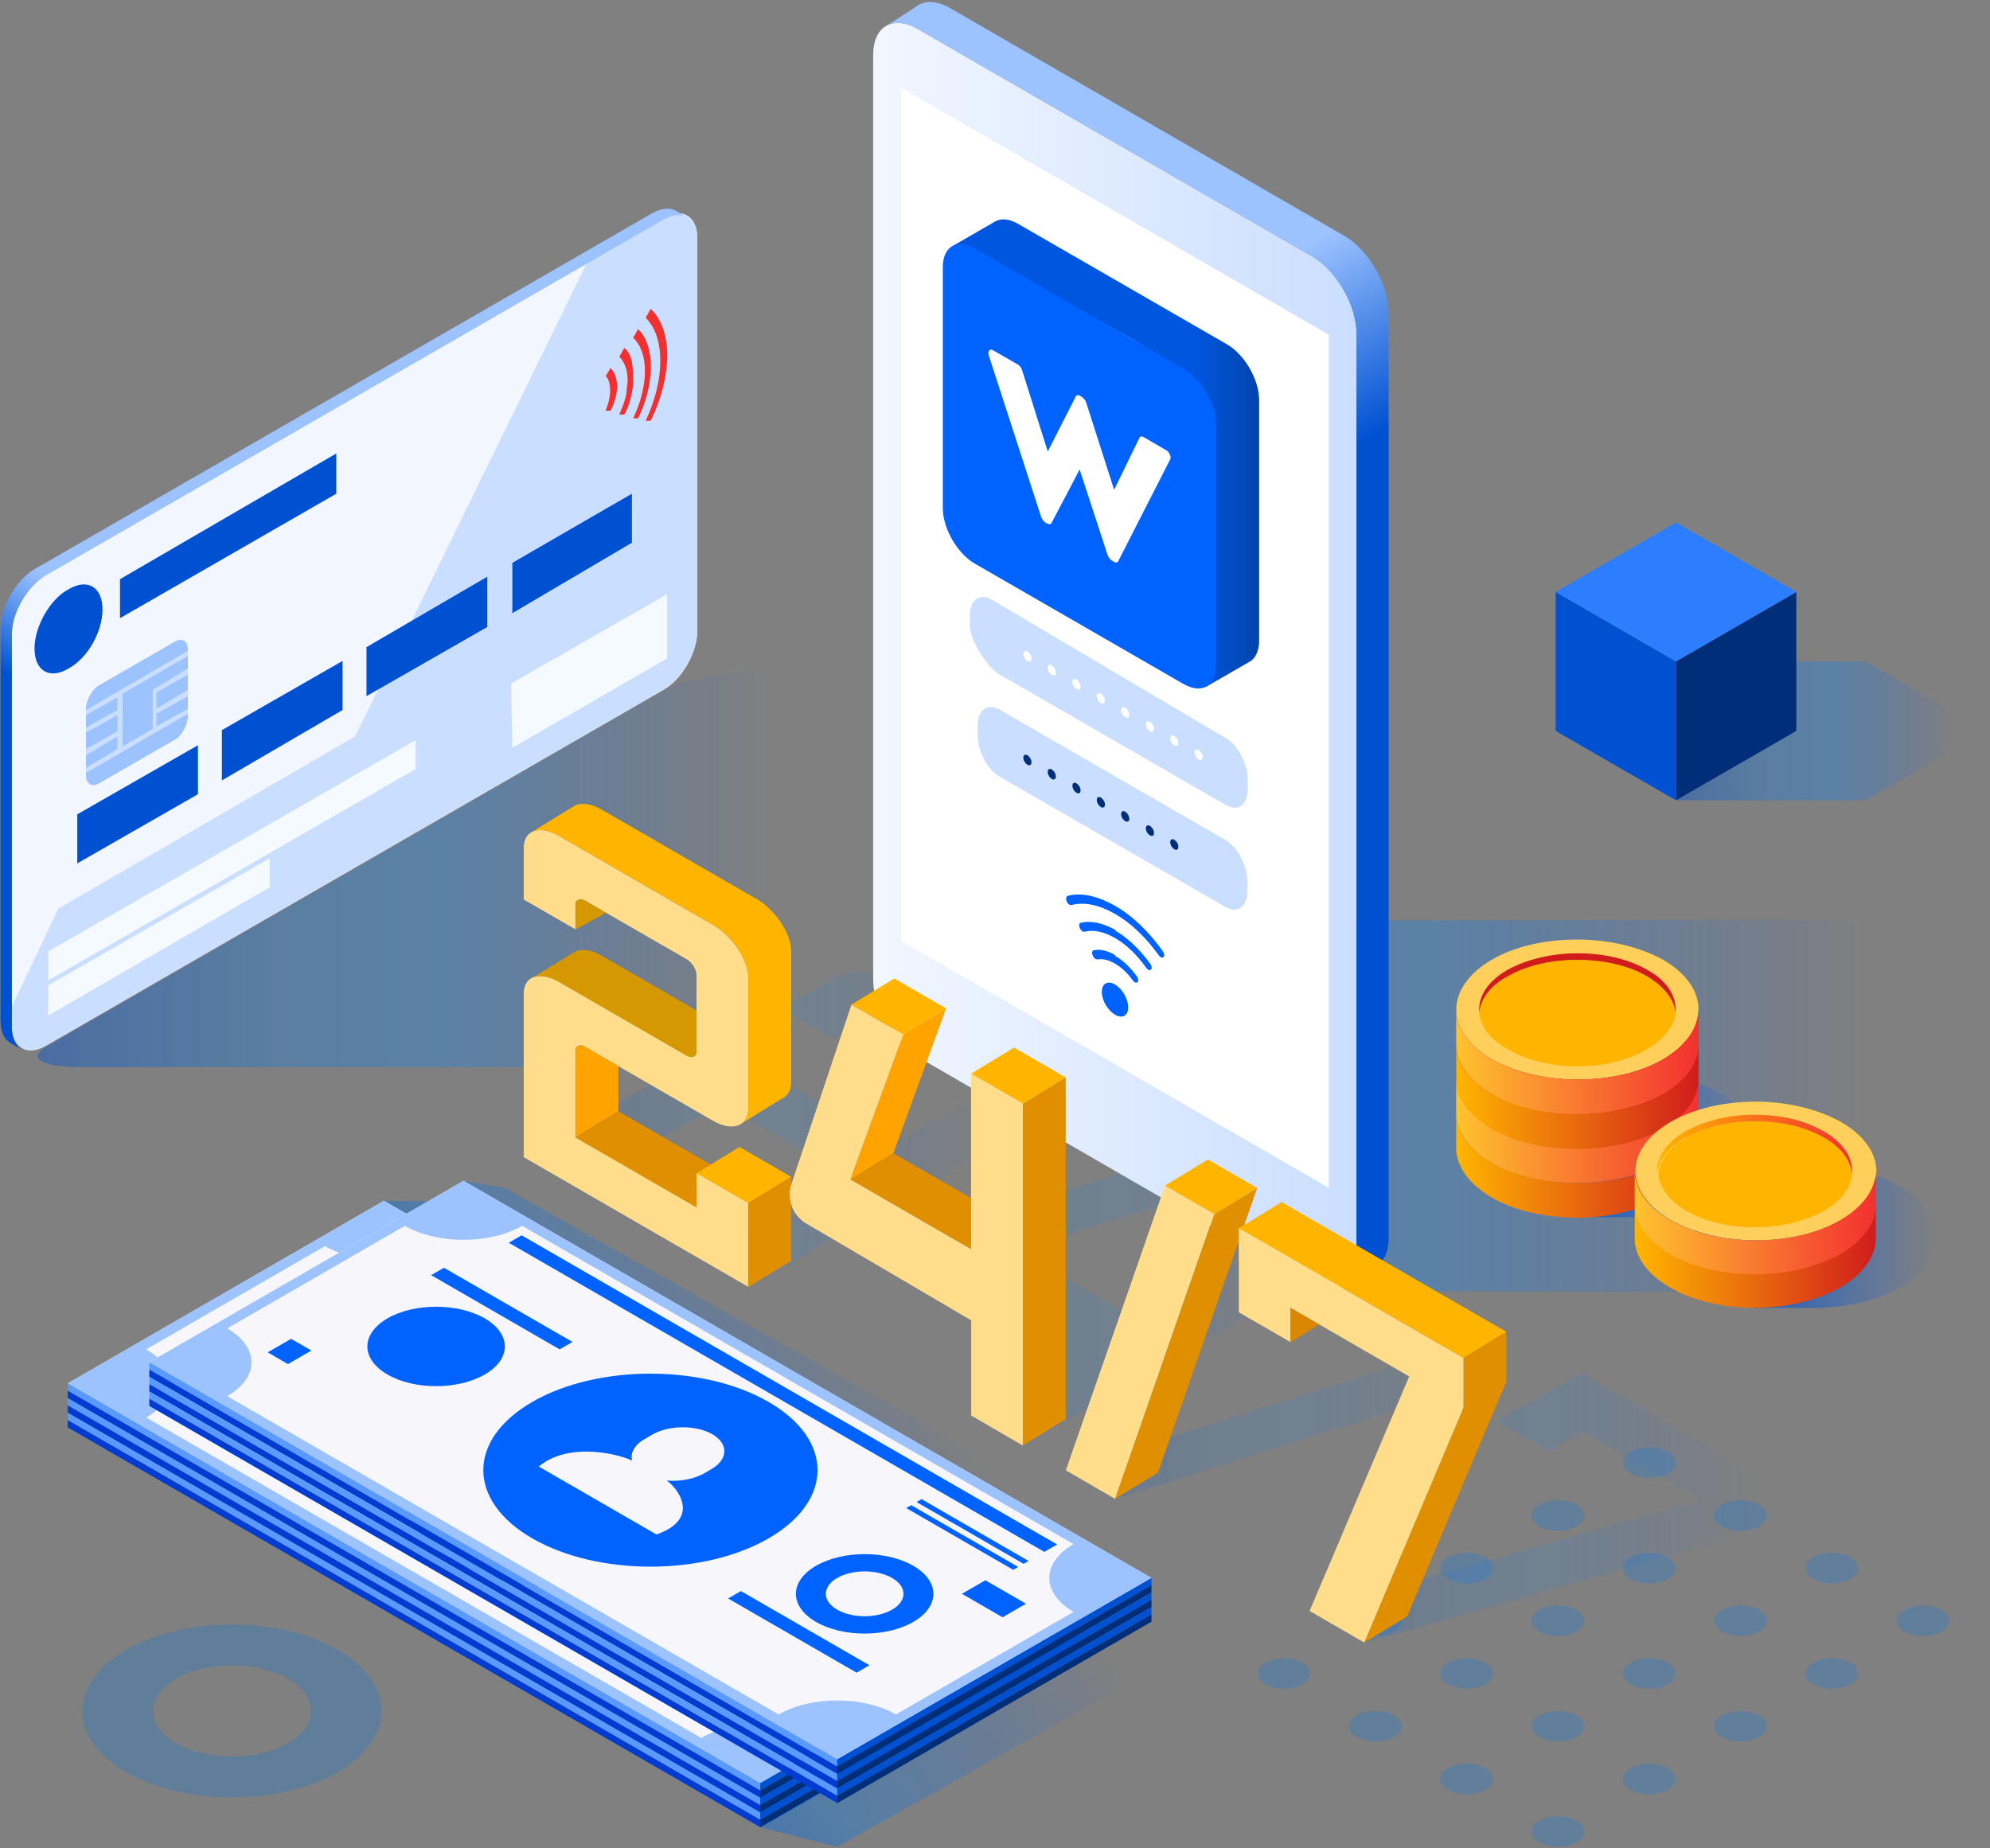 <svg width="436" height="405" viewBox="0 0 436 405" fill="none" xmlns="http://www.w3.org/2000/svg">
<rect x="0" y="0" width="436" height="405" fill="#808080" stroke="none"/>
<g clip-path="url(#clip0_392_510)">
<path style="mix-blend-mode:multiply" opacity="0.3" d="M74.004 361.538C61.205 354.14 40.432 354.14 27.633 361.538C14.833 368.936 14.833 380.921 27.633 388.319C40.432 395.717 61.205 395.717 74.004 388.319C86.803 380.921 86.803 368.936 74.004 361.538ZM38.578 382.007C31.819 378.108 31.819 371.781 38.578 367.866C45.338 363.967 56.299 363.967 63.074 367.866C69.834 371.765 69.834 378.092 63.074 382.007C56.315 385.906 45.353 385.906 38.578 382.007Z" fill="url(#paint0_linear_392_510)"/>
<g style="mix-blend-mode:multiply" opacity="0.3">
<path d="M357.249 322.9C359.502 324.21 363.162 324.21 365.431 322.9C367.684 321.59 367.684 319.481 365.431 318.186C363.178 316.876 359.518 316.876 357.249 318.186C354.996 319.497 354.996 321.606 357.249 322.9Z" fill="url(#paint1_linear_392_510)"/>
<path d="M377.239 334.454C379.492 335.764 383.151 335.764 385.404 334.454C387.658 333.144 387.658 331.034 385.404 329.74C383.151 328.43 379.492 328.43 377.239 329.74C374.986 331.05 374.986 333.16 377.239 334.454Z" fill="url(#paint2_linear_392_510)"/>
<path d="M397.244 345.991C399.497 347.302 403.156 347.302 405.409 345.991C407.662 344.681 407.662 342.572 405.409 341.278C403.156 339.967 399.497 339.967 397.244 341.278C394.991 342.588 394.991 344.697 397.244 345.991Z" fill="url(#paint3_linear_392_510)"/>
<path d="M425.416 352.813C423.163 351.503 419.504 351.503 417.235 352.813C414.982 354.124 414.982 356.233 417.235 357.527C419.488 358.837 423.147 358.837 425.416 357.527C427.669 356.217 427.669 354.108 425.416 352.813Z" fill="url(#paint4_linear_392_510)"/>
<path d="M337.243 334.454C339.496 335.764 343.155 335.764 345.408 334.454C347.661 333.144 347.661 331.034 345.408 329.74C343.155 328.43 339.496 328.43 337.243 329.74C334.99 331.05 334.99 333.16 337.243 334.454Z" fill="url(#paint5_linear_392_510)"/>
<path d="M357.249 345.991C359.502 347.302 363.162 347.302 365.431 345.991C367.684 344.681 367.684 342.572 365.431 341.278C363.178 339.967 359.518 339.967 357.249 341.278C354.996 342.588 354.996 344.697 357.249 345.991Z" fill="url(#paint6_linear_392_510)"/>
<path d="M377.238 357.544C379.491 358.854 383.151 358.854 385.42 357.544C387.673 356.233 387.673 354.124 385.42 352.83C383.167 351.52 379.507 351.52 377.254 352.83C375.001 354.14 375.001 356.249 377.254 357.544H377.238Z" fill="url(#paint7_linear_392_510)"/>
<path d="M405.409 364.366C403.156 363.055 399.497 363.055 397.244 364.366C394.991 365.676 394.991 367.785 397.244 369.079C399.497 370.39 403.156 370.39 405.409 369.079C407.662 367.769 407.662 365.66 405.409 364.366Z" fill="url(#paint8_linear_392_510)"/>
<path d="M317.252 345.991C319.505 347.302 323.165 347.302 325.434 345.991C327.703 344.681 327.687 342.572 325.434 341.278C323.181 339.967 319.521 339.967 317.252 341.278C314.999 342.588 314.999 344.697 317.252 345.991Z" fill="url(#paint9_linear_392_510)"/>
<path d="M337.243 357.544C339.496 358.854 343.155 358.854 345.408 357.544C347.661 356.233 347.661 354.124 345.408 352.83C343.155 351.52 339.496 351.52 337.243 352.83C334.99 354.14 334.99 356.249 337.243 357.544Z" fill="url(#paint10_linear_392_510)"/>
<path d="M357.249 369.079C359.502 370.39 363.162 370.39 365.415 369.079C367.668 367.769 367.668 365.66 365.415 364.366C363.162 363.055 359.502 363.055 357.249 364.366C354.996 365.676 354.996 367.785 357.249 369.079Z" fill="url(#paint11_linear_392_510)"/>
<path d="M385.42 375.904C383.167 374.594 379.508 374.594 377.239 375.904C374.986 377.214 374.986 379.324 377.239 380.618C379.492 381.928 383.151 381.928 385.42 380.618C387.674 379.308 387.674 377.198 385.42 375.904Z" fill="url(#paint12_linear_392_510)"/>
<path d="M297.246 357.544C299.499 358.854 303.158 358.854 305.411 357.544C307.664 356.233 307.664 354.124 305.411 352.83C303.158 351.52 299.499 351.52 297.246 352.83C294.993 354.14 294.993 356.249 297.246 357.544Z" fill="url(#paint13_linear_392_510)"/>
<path d="M317.252 369.079C319.505 370.39 323.165 370.39 325.418 369.079C327.671 367.769 327.671 365.66 325.418 364.366C323.165 363.055 319.505 363.055 317.252 364.366C314.999 365.676 314.999 367.785 317.252 369.079Z" fill="url(#paint14_linear_392_510)"/>
<path d="M337.243 380.633C339.496 381.943 343.155 381.943 345.408 380.633C347.661 379.323 347.661 377.214 345.408 375.919C343.155 374.609 339.496 374.609 337.243 375.919C334.99 377.23 334.99 379.339 337.243 380.633Z" fill="url(#paint15_linear_392_510)"/>
<path d="M365.415 387.456C363.162 386.146 359.502 386.146 357.249 387.456C354.996 388.767 354.996 390.876 357.249 392.17C359.502 393.464 363.162 393.48 365.415 392.17C367.668 390.86 367.668 388.751 365.415 387.456Z" fill="url(#paint16_linear_392_510)"/>
<path d="M285.422 364.366C283.169 363.055 279.51 363.055 277.241 364.366C274.988 365.676 274.988 367.785 277.241 369.079C279.494 370.39 283.153 370.39 285.422 369.079C287.675 367.769 287.675 365.66 285.422 364.366Z" fill="url(#paint17_linear_392_510)"/>
<path d="M305.428 375.904C303.175 374.594 299.516 374.594 297.263 375.904C295.01 377.214 295.01 379.324 297.263 380.618C299.516 381.928 303.175 381.928 305.428 380.618C307.681 379.308 307.681 377.198 305.428 375.904Z" fill="url(#paint18_linear_392_510)"/>
<path d="M325.418 387.456C323.165 386.146 319.505 386.146 317.252 387.456C314.999 388.767 314.999 390.876 317.252 392.17C319.505 393.48 323.165 393.48 325.418 392.17C327.671 390.86 327.671 388.751 325.418 387.456Z" fill="url(#paint19_linear_392_510)"/>
<path d="M345.423 399.009C343.17 397.699 339.511 397.699 337.258 399.009C335.005 400.319 335.005 402.429 337.258 403.723C339.511 405.033 343.17 405.033 345.439 403.723C347.692 402.413 347.692 400.303 345.439 399.009H345.423Z" fill="url(#paint20_linear_392_510)"/>
</g>
<path style="mix-blend-mode:multiply" opacity="0.6" d="M433.167 201.379L193.256 202.035L290.808 282.825L433.071 283.352L433.167 201.379Z" fill="url(#paint21_linear_392_510)"/>
<g style="mix-blend-mode:multiply" opacity="0.6">
<g style="mix-blend-mode:multiply">
<path opacity="0.42" d="M234.513 239.058C234.561 237.381 233.427 235.639 231.174 234.344L211.583 223.031L199.072 215.809L197.362 214.834C195.045 213.492 191.961 212.853 189.005 212.916H188.557C186.352 213.028 184.227 213.54 182.629 214.466L171.284 221.018L182.613 227.569L187.982 224.469C189.149 223.798 191.21 223.862 192.281 224.469L196.435 226.882L214.539 237.333C215.594 237.956 215.69 239.122 214.539 239.809L197.729 249.509C196.914 249.972 195.684 250.1 194.645 249.908C194.214 249.828 193.799 249.684 193.447 249.509L179.609 241.535L167.097 234.313L165.388 233.338C163.071 231.996 159.987 231.356 157.015 231.42H156.567C154.362 231.532 152.237 232.043 150.639 232.97L114.782 253.679L163.997 282.106L182.405 271.48L171.06 264.929L163.566 269.259L137.025 253.935L155.96 243.005C157.142 242.318 159.204 242.382 160.274 243.005L167.513 247.192L188.286 259.192C190.619 260.518 193.687 261.173 196.659 261.11L197.618 261.062C199.663 260.934 201.58 260.422 203.066 259.56L231.861 242.941C233.619 241.935 234.497 240.56 234.545 239.138L234.513 239.058Z" fill="url(#paint22_linear_392_510)"/>
<path opacity="0.42" d="M336.301 295.049L330.165 291.486L233.539 322.198L244.325 328.446L258.754 323.86L340.967 297.734L336.301 295.049Z" fill="url(#paint23_linear_392_510)"/>
<path opacity="0.42" d="M392.979 327.758L367.061 312.802L355.715 306.25L346.32 300.833L327.912 311.46L339.257 318.011L346.751 313.681L353.047 317.324L372.749 328.701L286.925 353.053L298.91 359.972L313.866 355.706L384.654 335.556L395.567 329.26L392.979 327.774V327.758Z" fill="url(#paint24_linear_392_510)"/>
</g>
<path opacity="0.42" d="M297.088 272.391L287.692 266.974L249.263 289.169L222.833 273.909L224.99 273.238L272.8 258.409L267.447 255.325L261.455 251.858L201.453 271.32C196.404 272.966 194.918 275.395 197.89 277.137L233.635 298.197L212.766 310.246L224.095 316.797L299.022 273.542L297.088 272.423V272.391Z" fill="url(#paint25_linear_392_510)"/>
</g>
<path d="M191.307 214.642C191.307 220.874 195.685 228.496 201.086 231.612L287.437 281.499C292.854 284.615 297.216 282.09 297.216 275.859V73.131C297.216 66.899 292.838 59.277 287.437 56.161L201.086 6.354C195.669 3.238 191.307 5.763 191.307 11.995V214.658V214.642Z" fill="url(#paint26_linear_392_510)"/>
<path d="M201.006 1.241C202.78 0.059 205.304 0.123 208.117 1.753L294.468 51.639C299.885 54.755 304.247 62.393 304.247 68.609V271.273C304.247 274.389 303.129 276.61 301.355 277.568L294.388 282.09C296.098 281.052 297.2 278.911 297.2 275.795V73.131C297.2 66.9 292.822 59.277 287.421 56.161L201.086 6.355C198.273 4.725 195.749 4.645 193.975 5.843L201.022 1.241H201.006Z" fill="url(#paint27_linear_392_510)"/>
<path d="M197.457 19.248V206.188L291.143 260.294V73.354L197.457 19.248Z" fill="white"/>
<path d="M244.293 215.744C245.843 216.639 247.186 218.86 247.186 220.714C247.186 222.568 245.923 223.303 244.293 222.344C242.743 221.449 241.401 219.228 241.401 217.374C241.401 215.521 242.664 214.786 244.293 215.744ZM244.293 209.449C246.003 210.407 247.633 211.973 249.039 213.891C249.407 214.338 249.487 215.009 249.263 215.217C249.119 215.361 248.895 215.361 248.592 215.217C248.448 215.137 248.288 214.993 248.144 214.77C245.923 211.654 242.727 209.8 240.442 210.248C240.075 210.248 239.627 209.944 239.404 209.353C239.18 208.841 239.26 208.314 239.627 208.234C241.034 207.931 242.6 208.314 244.293 209.273V209.417V209.449ZM244.293 203.888C247.106 205.518 249.71 208.042 251.995 211.158C252.363 211.67 252.443 212.277 252.139 212.485C251.995 212.629 251.772 212.629 251.548 212.485C251.404 212.405 251.244 212.261 251.101 212.037C249.103 209.225 246.802 207.004 244.357 205.582C241.913 204.176 239.532 203.648 237.614 204.176C237.247 204.255 236.799 203.872 236.575 203.361C236.352 202.849 236.432 202.322 236.719 202.242C238.94 201.651 241.609 202.242 244.421 203.792L244.277 203.872L244.293 203.888ZM233.843 196.33C236.879 195.515 240.506 196.33 244.293 198.487C248.08 200.644 251.708 204.128 254.744 208.426C255.111 208.937 255.191 209.545 254.888 209.752C254.664 209.976 254.152 209.752 253.849 209.305C251.037 205.374 247.777 202.258 244.293 200.261C240.81 198.263 237.55 197.592 234.738 198.327C234.594 198.327 234.434 198.327 234.29 198.247C234.067 198.103 233.843 197.88 233.699 197.512C233.475 197.001 233.555 196.474 233.843 196.394V196.314V196.33Z" fill="#0062FF"/>
<path d="M268.533 176.389L218.95 147.77C216.362 146.284 212.495 140.435 212.495 137.016V134.939C212.495 131.455 214.572 129.905 217.24 131.375L268.613 161.768C271.202 163.254 273.359 167.328 273.359 170.812V172.889C273.359 176.373 271.282 177.923 268.613 176.452L268.533 176.373V176.389Z" fill="#CADEFF"/>
<path d="M224.208 143.263C224.208 142.672 224.655 142.448 225.102 142.752C225.614 143.055 225.997 143.711 225.997 144.302C225.997 144.893 225.55 145.117 225.102 144.813C224.591 144.51 224.208 143.854 224.208 143.263Z" fill="white"/>
<path d="M229.544 146.299C229.544 145.708 229.992 145.484 230.439 145.788C230.951 146.091 231.334 146.746 231.334 147.338C231.334 147.929 230.887 148.152 230.439 147.849C229.928 147.545 229.544 146.89 229.544 146.299Z" fill="white"/>
<path d="M234.962 149.416C234.962 148.825 235.409 148.601 235.857 148.905C236.368 149.208 236.752 149.863 236.752 150.455C236.752 151.046 236.304 151.27 235.857 150.966C235.345 150.662 234.962 150.007 234.962 149.416Z" fill="white"/>
<path d="M240.299 152.515C240.299 151.924 240.746 151.7 241.194 152.004C241.705 152.307 242.088 152.963 242.088 153.554C242.088 154.145 241.641 154.369 241.194 154.065C240.682 153.762 240.299 153.106 240.299 152.515Z" fill="white"/>
<path d="M245.636 155.631C245.636 155.04 246.083 154.816 246.531 155.12C247.042 155.423 247.425 156.078 247.425 156.67C247.425 157.261 246.978 157.484 246.531 157.181C246.019 156.877 245.636 156.222 245.636 155.631Z" fill="white"/>
<path d="M251.052 158.668C251.052 158.076 251.499 157.853 251.947 158.156C252.458 158.46 252.841 159.115 252.841 159.706C252.841 160.297 252.474 160.521 251.947 160.217C251.435 159.914 251.052 159.259 251.052 158.668Z" fill="white"/>
<path d="M256.391 161.783C256.391 161.192 256.839 160.968 257.286 161.272C257.797 161.576 258.181 162.231 258.181 162.822C258.181 163.413 257.733 163.637 257.286 163.333C256.775 163.03 256.391 162.374 256.391 161.783Z" fill="white"/>
<path d="M261.727 164.899C261.727 164.308 262.174 164.085 262.621 164.388C263.133 164.692 263.516 165.347 263.516 165.938C263.516 166.529 263.069 166.753 262.621 166.449C262.11 166.146 261.727 165.491 261.727 164.899Z" fill="white"/>
<path d="M268.535 198.775L218.951 170.156C216.363 168.67 214.206 164.596 214.206 161.112V159.035C214.206 155.551 216.363 154.001 218.951 155.471L268.535 184.09C271.123 185.576 273.28 189.651 273.28 193.134V195.212C273.28 198.695 271.203 200.245 268.535 198.775Z" fill="#CADEFF"/>
<path d="M224.208 166.018C224.208 165.426 224.655 165.203 225.102 165.506C225.614 165.81 225.997 166.465 225.997 167.056C225.997 167.647 225.55 167.871 225.102 167.568C224.591 167.264 224.208 166.609 224.208 166.018Z" fill="#002E79"/>
<path d="M229.544 169.133C229.544 168.542 229.992 168.318 230.439 168.622C230.951 168.926 231.334 169.581 231.334 170.172C231.334 170.763 230.887 170.987 230.439 170.683C229.928 170.38 229.544 169.725 229.544 169.133Z" fill="#002E79"/>
<path d="M234.962 172.169C234.962 171.578 235.409 171.355 235.857 171.658C236.368 171.962 236.752 172.617 236.752 173.208C236.752 173.799 236.304 174.023 235.857 173.719C235.345 173.416 234.962 172.761 234.962 172.169Z" fill="#002E79"/>
<path d="M240.299 175.286C240.299 174.695 240.746 174.471 241.194 174.775C241.705 175.078 242.088 175.734 242.088 176.325C242.088 176.916 241.641 177.14 241.194 176.836C240.682 176.533 240.299 175.877 240.299 175.286Z" fill="#002E79"/>
<path d="M245.636 178.385C245.636 177.794 246.083 177.57 246.531 177.874C247.042 178.178 247.425 178.833 247.425 179.424C247.425 180.015 246.978 180.239 246.531 179.935C246.019 179.632 245.636 178.977 245.636 178.385Z" fill="#002E79"/>
<path d="M251.052 181.501C251.052 180.91 251.499 180.686 251.947 180.99C252.458 181.293 252.841 181.948 252.841 182.54C252.841 183.131 252.474 183.355 251.947 183.051C251.435 182.747 251.052 182.092 251.052 181.501Z" fill="#002E79"/>
<path d="M256.391 184.538C256.391 183.946 256.839 183.723 257.286 184.026C257.797 184.33 258.181 184.985 258.181 185.576C258.181 186.168 257.733 186.391 257.286 186.088C256.775 185.784 256.391 185.129 256.391 184.538Z" fill="#002E79"/>
<path d="M208.419 54.084L218.055 48.523C219.317 47.788 221.091 47.932 223.024 49.035L268.757 75.416C272.688 77.637 275.867 83.198 275.867 87.64V140.419C275.867 142.784 274.973 144.414 273.646 145.085L264.235 150.502L263.5 148.872L266.024 142.864V94.975C264.394 83.629 251.052 76.151 247.488 73.994L215.994 56.577L208.435 54.052L208.419 54.084Z" fill="url(#paint28_linear_392_510)"/>
<path d="M206.566 111.305C206.566 115.827 209.746 121.308 213.613 123.529L259.345 149.91C263.276 152.131 266.456 150.358 266.456 145.836V93.057C266.456 88.534 263.276 83.054 259.345 80.832L213.613 54.451C209.682 52.23 206.566 54.004 206.566 58.526V111.305Z" fill="#0062FF"/>
<path d="M216.793 76.774C216.937 76.55 217.241 76.55 217.608 76.774L223.025 79.89C223.393 80.114 223.76 80.561 223.92 81.073L229.561 98.937L235.713 86.857C235.856 86.553 236.224 86.49 236.607 86.713L237.055 87.017C237.422 87.241 237.79 87.688 237.95 88.135L244.102 107.326L249.662 95.917C249.806 95.614 250.174 95.55 250.557 95.773L255.527 98.666C255.83 98.809 256.118 99.177 256.342 99.624C256.485 100.072 256.565 100.439 256.342 100.743L244.996 122.986C244.853 123.289 244.485 123.353 244.102 123.13L243.59 122.826C243.223 122.602 242.919 122.155 242.695 121.708L236.544 102.884L230.392 114.597C230.248 114.9 229.88 114.964 229.497 114.741L229.049 114.517C228.682 114.293 228.378 113.846 228.154 113.398L216.665 77.973C216.522 77.525 216.522 77.158 216.665 76.934L216.809 76.79L216.793 76.774Z" fill="white"/>
<path style="mix-blend-mode:multiply" opacity="0.6" d="M185.011 147.034H167.929C159.668 147.034 149.473 148.967 145.335 151.444L10.039 229.422C5.901 231.899 9.208 233.832 17.485 233.832H166.283C172.627 233.832 179.786 232.73 185.027 231.084V147.05L185.011 147.034Z" fill="url(#paint29_linear_392_510)"/>
<path d="M152.763 138.23C152.763 142.912 149.456 148.984 145.317 151.173L10.038 229.151C5.899 231.628 2.591 229.423 2.591 224.741V138.773C2.591 134.091 5.899 128.307 10.038 125.83L145.333 47.836C149.472 45.359 152.779 47.293 152.779 52.246V138.214L152.763 138.23Z" fill="#F2F7FF"/>
<path d="M152.763 138.229V52.262C152.763 47.58 149.456 45.646 145.317 47.851L128.779 57.215L77.805 161.367L12.786 199.11L2.591 220.602V224.74C2.591 229.422 5.899 231.356 10.038 229.151L145.333 151.172C149.472 148.696 152.779 142.911 152.779 138.229H152.763Z" fill="#CADEFF"/>
<path d="M2.592 225.013V139.045C2.592 134.363 5.9 128.579 10.039 126.102L145.334 48.124C147.539 47.021 149.185 46.75 150.575 47.581L148.099 46.206C146.724 45.375 144.791 45.663 142.857 46.75L7.562 124.728C3.423 127.205 0.116 132.989 0.116 137.671V223.639C0.116 226.115 0.947 227.777 2.321 228.592L4.798 229.966C3.423 229.136 2.592 227.49 2.592 225.013Z" fill="url(#paint30_linear_392_510)"/>
<path d="M7.562 142.081C7.562 137.399 10.87 131.327 15.008 129.138C19.147 126.661 22.455 128.594 22.455 133.548C22.455 138.502 19.147 144.302 15.008 146.491C10.87 148.968 7.562 147.034 7.562 142.081Z" fill="#0051D2"/>
<path d="M26.289 126.916L73.683 99.368V108.189L26.289 135.465V126.916Z" fill="#0051D2"/>
<path d="M16.925 178.449L43.371 163.301V174.039L16.925 189.203V178.449Z" fill="#0051D2"/>
<path d="M48.613 159.993L75.058 144.829V155.583L48.613 171.018V159.993Z" fill="#0051D2"/>
<path d="M80.298 141.809L106.76 126.374V137.399L80.298 152.547V141.809Z" fill="#0051D2"/>
<path d="M112.256 123.337L138.446 108.189V118.927L112.256 134.363V123.337Z" fill="#0051D2"/>
<path d="M10.582 222.536L59.078 194.428V188.101L10.582 215.92V222.536Z" fill="#F5FAFF"/>
<path d="M10.582 208.49L91.052 162.199V168.526L10.582 214.818V208.49Z" fill="#F5FAFF"/>
<path d="M111.985 149.799L146.149 130.224V144.286L112.257 163.844L111.985 149.799Z" fill="#F5FAFF"/>
<path d="M41.165 142.352C41.165 140.419 39.791 139.604 38.129 140.706L21.878 150.07C20.233 150.901 18.842 153.378 18.842 155.311V169.916C18.842 171.85 20.216 172.665 21.878 171.562L38.129 162.198C39.775 161.367 41.165 158.891 41.165 156.957V142.352Z" fill="#9DC3FF"/>
<path d="M41.166 143.726V142.624L18.859 155.583V156.685L25.746 152.818V155.583L18.859 159.434V160.536L25.746 156.685V160.265L18.859 164.115V165.506L25.746 161.367V164.115L18.859 168.254V169.357L41.166 156.414V155.311L34.279 159.162V156.414L41.166 152.547V151.172L34.279 155.311V151.716L41.166 147.865V146.49L33.464 151.172V159.721L26.849 163.572V152.003L41.166 143.726Z" fill="#CADEFF"/>
<path d="M142.57 67.681L141.467 69.615C145.878 74.025 145.606 83.389 141.467 92.209H142.57C147.252 82.558 147.524 72.363 142.57 67.681ZM132.647 82.286C134.021 83.66 134.021 86.968 132.647 90.004H133.75C135.683 86.425 135.683 82.558 133.75 80.64L132.647 82.574V82.302V82.286ZM136.786 76.23L135.683 78.163C137.057 79.538 137.888 82.014 137.329 85.05C137.329 86.984 136.498 88.901 135.683 90.835H136.786C137.888 88.901 138.431 86.696 138.719 84.22C138.719 80.64 138.719 77.876 136.786 76.23ZM139.822 72.091L138.719 74.025C142.298 77.333 142.027 84.779 138.719 91.666H139.822C143.401 84.22 143.673 75.958 139.822 72.107V72.091Z" fill="#F33030"/>
<path style="mix-blend-mode:multiply" opacity="0.6" d="M377.718 240.018C371.982 236.726 364.519 235.288 357.057 235.432H345.44V237.301C343.139 238.02 341.142 238.883 339.272 239.89C328.662 246.058 328.806 255.949 339.416 262.117C341.286 263.123 343.283 264.13 345.44 264.705V266.719H359.358C365.957 266.575 372.701 265.137 377.718 262.133C388.328 255.965 388.184 246.074 377.574 239.906L377.718 240.05V240.018Z" fill="url(#paint31_linear_392_510)"/>
<path d="M364.376 254.782C359.215 257.802 352.471 259.224 345.584 259.224C338.697 259.224 331.954 257.642 326.793 254.782C321.632 251.761 319.043 247.895 319.043 243.884V251.49C319.043 255.357 321.632 259.384 326.793 262.388C331.954 265.408 338.697 266.83 345.584 266.83C352.471 266.83 359.215 265.248 364.376 262.388C369.537 259.368 372.126 255.501 372.126 251.49V243.884C372.126 247.751 369.537 251.777 364.376 254.782Z" fill="url(#paint32_linear_392_510)"/>
<path d="M364.376 247.176C359.215 250.196 352.471 251.618 345.584 251.618C338.697 251.618 331.954 250.036 326.793 247.176C321.632 244.156 319.043 240.289 319.043 236.278V243.884C319.043 247.751 321.632 251.778 326.793 254.782C331.954 257.802 338.697 259.224 345.584 259.224C352.471 259.224 359.215 257.642 364.376 254.782C369.537 251.762 372.126 247.895 372.126 243.884V236.278C372.126 240.145 369.537 244.172 364.376 247.176Z" fill="url(#paint33_linear_392_510)"/>
<path d="M364.376 239.586C359.215 242.606 352.471 244.028 345.584 244.028C338.697 244.028 331.954 242.447 326.793 239.586C321.632 236.566 319.043 232.699 319.043 228.688V236.295C319.043 240.161 321.632 244.188 326.793 247.192C331.954 250.212 338.697 251.635 345.584 251.635C352.471 251.635 359.215 250.053 364.376 247.192C369.537 244.172 372.126 240.305 372.126 236.295V228.688C372.126 232.555 369.537 236.582 364.376 239.586Z" fill="url(#paint34_linear_392_510)"/>
<path d="M319.059 221.226C319.059 217.359 321.647 213.332 326.808 210.328C331.97 207.308 338.713 205.886 345.6 205.886C352.487 205.886 359.23 207.468 364.391 210.328C369.553 213.348 372.141 217.215 372.141 221.226C372.141 225.236 369.553 229.119 364.391 232.123C359.23 235.144 352.487 236.566 345.6 236.566C338.713 236.566 331.97 234.984 326.808 232.123C321.647 229.103 319.059 225.236 319.059 221.226Z" fill="#FFCF5C"/>
<path d="M364.376 232.124C359.215 235.144 352.471 236.567 345.584 236.567C338.697 236.567 331.954 234.985 326.793 232.124C321.632 229.104 319.043 225.237 319.043 221.227V228.833C319.043 232.7 321.632 236.726 326.793 239.73C331.954 242.75 338.697 244.173 345.584 244.173C352.471 244.173 359.215 242.591 364.376 239.73C369.537 236.71 372.126 232.843 372.126 228.833V221.227C372.126 225.094 369.537 229.12 364.376 232.124Z" fill="url(#paint35_linear_392_510)"/>
<path d="M330.389 229.967C334.687 232.412 340.136 233.69 345.601 233.69C351.066 233.69 356.643 232.396 360.813 229.967C364.68 227.666 366.837 224.806 367.125 221.929C366.837 219.053 364.824 216.049 360.813 213.892C356.515 211.447 351.066 210.312 345.601 210.312C340.136 210.312 334.559 211.463 330.389 213.892C326.522 216.193 324.365 219.053 324.077 221.929C324.365 224.806 326.378 227.81 330.389 229.967Z" fill="#FFB500"/>
<path d="M364.376 239.73C359.215 242.75 352.471 244.173 345.584 244.173C338.697 244.173 331.954 242.591 326.793 239.73C321.632 236.71 319.043 232.843 319.043 228.833V236.439C319.043 240.306 321.632 244.332 326.793 247.336C331.954 250.356 338.697 251.779 345.584 251.779C352.471 251.779 359.215 250.197 364.376 247.336C369.537 244.316 372.126 240.449 372.126 236.439V228.833C372.126 232.699 369.537 236.726 364.376 239.73Z" fill="url(#paint36_linear_392_510)"/>
<path d="M364.376 232.124C359.215 235.144 352.471 236.567 345.584 236.567C338.697 236.567 331.954 234.985 326.793 232.124C321.632 229.104 319.043 225.237 319.043 221.227V228.833C319.043 232.7 321.632 236.726 326.793 239.73C331.954 242.75 338.697 244.173 345.584 244.173C352.471 244.173 359.215 242.591 364.376 239.73C369.537 236.71 372.126 232.843 372.126 228.833V221.227C372.126 225.094 369.537 229.12 364.376 232.124Z" fill="url(#paint37_linear_392_510)"/>
<path d="M330.389 213.908C334.687 211.463 340.136 210.328 345.601 210.328C351.066 210.328 356.643 211.479 360.813 213.908C364.68 216.209 366.837 219.069 367.125 221.945V221.226C367.125 218.078 365.112 214.77 360.813 212.469C356.515 210.025 351.066 208.89 345.601 208.89C340.136 208.89 334.559 210.184 330.389 212.469C326.091 214.914 324.077 218.062 324.077 221.226C324.077 224.39 324.077 221.657 324.077 221.945C324.365 219.069 326.378 216.065 330.389 213.908Z" fill="url(#paint38_linear_392_510)"/>
<path style="mix-blend-mode:multiply" opacity="0.6" d="M416.388 260.055C410.795 256.764 403.333 255.325 396.014 255.469H384.541V257.339C382.384 258.058 380.243 258.921 378.517 259.927C368.051 265.952 368.195 275.843 378.517 282.011C380.243 283.017 382.384 283.88 384.397 284.599V286.613H398.171C404.771 286.469 411.37 285.031 416.388 282.027C426.854 276.002 426.71 266.111 416.244 259.943L416.388 260.087V260.055Z" fill="url(#paint39_linear_392_510)"/>
<path d="M403.205 274.675C398.044 277.695 391.301 279.118 384.558 279.118C377.814 279.118 371.071 277.536 365.91 274.675C360.749 271.655 358.16 267.788 358.16 263.921V271.384C358.16 275.251 360.749 279.134 365.91 282.138C371.071 285.142 377.814 286.58 384.558 286.58C391.301 286.58 398.044 284.998 403.205 282.138C408.367 279.118 410.955 275.251 410.955 271.384V263.921C410.955 267.788 408.367 271.671 403.205 274.675Z" fill="url(#paint40_linear_392_510)"/>
<path d="M358.303 256.604C358.303 252.737 360.892 248.854 366.053 245.85C371.214 242.846 377.958 241.408 384.701 241.408C391.444 241.408 398.187 242.99 403.348 245.85C408.51 248.87 411.098 252.737 411.098 256.604C411.098 260.471 408.51 264.354 403.348 267.358C398.187 270.378 391.444 271.8 384.701 271.8C377.958 271.8 371.214 270.218 366.053 267.358C360.892 264.338 358.303 260.471 358.303 256.604Z" fill="#FFCF5C"/>
<path d="M403.205 267.357C398.044 270.378 391.301 271.8 384.558 271.8C377.814 271.8 371.071 270.218 365.91 267.357C360.749 264.337 358.16 260.47 358.16 256.604V264.066C358.16 267.933 360.749 271.816 365.91 274.82C371.071 277.824 377.814 279.262 384.558 279.262C391.301 279.262 398.044 277.68 403.205 274.82C408.367 271.8 410.955 267.933 410.955 264.066V256.604C410.955 260.47 408.367 264.353 403.205 267.357Z" fill="url(#paint41_linear_392_510)"/>
<path d="M369.491 265.36C373.645 267.805 379.094 268.94 384.559 268.94C390.024 268.94 395.457 267.645 399.627 265.36C403.494 263.203 405.508 260.199 405.795 257.323C405.508 254.447 403.494 251.586 399.627 249.285C395.473 246.841 390.024 245.706 384.559 245.706C379.094 245.706 373.661 246.857 369.491 249.285C365.624 251.443 363.61 254.447 363.323 257.323C363.61 260.199 365.624 263.059 369.491 265.36Z" fill="#FFB500"/>
<path d="M369.49 249.286C373.644 246.841 379.093 245.707 384.558 245.707C390.023 245.707 395.456 246.857 399.626 249.286C403.493 251.443 405.507 254.447 405.794 257.324V256.604C405.794 253.457 403.781 250.293 399.483 247.848C395.184 245.403 389.879 244.269 384.414 244.269C378.949 244.269 373.517 245.563 369.346 247.848C365.191 250.293 363.034 253.441 363.034 256.604C363.034 259.768 363.034 257.036 363.034 257.324C363.322 254.447 365.335 251.587 369.202 249.286H369.49Z" fill="url(#paint42_linear_392_510)"/>
<path style="mix-blend-mode:multiply" d="M256.645 350.657L249.39 351.232L166.57 400.4" fill="url(#paint43_linear_392_510)"/>
<path style="mix-blend-mode:multiply" d="M166.571 400.4L183.445 404.698L275.452 353.086L110.612 260.327L101.552 258.761L98.372 263.267L84.134 263.139L166.571 400.4Z" fill="url(#paint44_linear_392_510)"/>
<path d="M14.832 303.151L166.57 390.749L235.871 350.737L84.133 263.14L14.832 303.151Z" fill="#F6F6FB"/>
<path d="M84.133 263.14L14.832 303.151L166.57 390.749L235.871 350.737L84.133 263.14ZM218.694 343.275C211.551 347.398 211.551 354.093 218.694 358.216L179.513 380.842C172.37 376.719 160.785 376.719 153.643 380.842L32.026 310.63C39.168 306.507 39.168 299.812 32.026 295.689L71.206 273.063C78.349 277.185 89.934 277.185 97.077 273.063L218.694 343.275Z" fill="#9DC3FF"/>
<path d="M151.406 341.996C165.803 333.687 165.803 320.217 151.406 311.908C137.009 303.598 113.679 303.598 99.282 311.908C84.885 320.217 84.885 333.687 99.282 341.996C113.679 350.306 137.009 350.306 151.406 341.996Z" fill="#0062FF"/>
<path d="M121.3 324.819C120.901 323.285 121.668 321.639 123.569 320.361L123.649 320.313C123.793 320.217 125.487 319.226 125.647 319.13C129.402 316.973 135.378 316.909 138.989 319.002C142.617 321.096 142.505 324.547 138.75 326.704L136.656 327.919H136.624C134.403 329.005 131.559 329.437 128.891 329.213C131.192 330.747 136.64 337.586 126.637 341.118C123.985 339.584 103.324 327.663 100.671 326.129C107.431 320.473 118.664 323.509 121.284 324.835L121.3 324.819Z" fill="#F6F6FB"/>
<path d="M161.888 348.036C155.96 351.456 155.96 357.001 161.888 360.42C167.816 363.84 177.42 363.84 183.332 360.42C189.26 357.001 189.26 351.456 183.332 348.036C177.404 344.617 167.8 344.617 161.888 348.036ZM166.554 350.737C169.894 348.803 175.327 348.803 178.666 350.737C182.006 352.67 182.006 355.802 178.666 357.736C175.327 359.669 169.894 359.669 166.554 357.736C163.214 355.802 163.214 352.67 166.554 350.737Z" fill="#0062FF"/>
<path d="M67.371 293.467C73.3 290.048 82.903 290.048 88.816 293.467C94.744 296.887 94.744 302.432 88.816 305.851C82.887 309.271 73.284 309.271 67.371 305.851C61.443 302.432 61.443 296.887 67.371 293.467Z" fill="#0062FF"/>
<path d="M173.665 369.976L145.318 353.613L142.489 355.259L170.82 371.622L173.665 369.976Z" fill="#0062FF"/>
<path d="M208.771 346.982L185.17 333.352L184.067 333.991L207.669 347.621L208.771 346.982Z" fill="#0062FF"/>
<path d="M206.485 348.292L182.884 334.678L181.765 335.317L205.366 348.931L206.485 348.292Z" fill="#0062FF"/>
<path d="M215.066 343.339L96.948 275.156L94.12 276.786L212.222 344.985L215.066 343.339Z" fill="#0062FF"/>
<path d="M108.167 298.662L79.82 282.299L76.992 283.929L105.339 300.292L108.167 298.662Z" fill="#0062FF"/>
<path d="M194.055 354.22L203.019 359.397L208.197 356.409L199.232 351.232L194.055 354.22Z" fill="#0062FF"/>
<path d="M40.941 300.962L45.416 303.551L50.593 300.563L46.103 297.974L40.941 300.962Z" fill="#0062FF"/>
<path d="M14.832 304.75L166.57 392.363V390.749L14.832 303.152V304.75Z" fill="#5A99FF"/>
<path d="M166.57 392.363L235.872 352.351V350.737L166.57 390.749V392.363Z" fill="#0051D2"/>
<path d="M14.832 306.363L166.57 393.961V392.363L14.832 304.75V306.363Z" fill="#003CD1"/>
<path d="M166.57 393.961L235.872 353.949V352.351L166.57 392.363V393.961Z" fill="#002E79"/>
<path d="M14.832 307.961L166.57 395.574V393.96L14.832 306.363V307.961Z" fill="#5A99FF"/>
<path d="M166.57 395.574L235.872 355.563V353.949L166.57 393.96V395.574Z" fill="#0051D2"/>
<path d="M14.832 309.575L166.57 397.172V395.575L14.832 307.961V309.575Z" fill="#003CD1"/>
<path d="M166.57 397.173L235.872 357.161V355.563L166.57 395.575V397.173Z" fill="#002E79"/>
<path d="M14.832 311.189L166.57 398.787V397.173L14.832 309.575V311.189Z" fill="#5A99FF"/>
<path d="M166.57 398.786L235.872 358.775V357.161L166.57 397.172V398.786Z" fill="#0051D2"/>
<path d="M14.832 312.787L166.57 400.4V398.787L14.832 311.189V312.787Z" fill="#003CD1"/>
<path d="M166.57 400.401L235.872 360.373V358.775L166.57 398.787V400.401Z" fill="#002E79"/>
<path d="M32.711 298.517L183.443 385.54L252.281 345.8L101.55 258.761L32.711 298.517Z" fill="#F6F6FB"/>
<path d="M101.55 258.761L32.696 298.517L183.427 385.54L252.281 345.784L101.55 258.761ZM235.215 338.369C228.121 342.46 228.121 349.107 235.215 353.214L196.29 375.697C189.195 371.606 177.69 371.606 170.596 375.697L49.778 305.948C56.872 301.857 56.872 295.21 49.778 291.103L88.703 268.62C95.797 272.711 107.302 272.711 114.397 268.62L235.215 338.369Z" fill="#9DC3FF"/>
<path d="M168.39 337.107C182.692 328.845 182.692 315.471 168.39 307.21C154.089 298.948 130.903 298.948 116.618 307.21C102.317 315.471 102.317 328.845 116.618 337.107C130.919 345.368 154.105 345.368 168.39 337.107Z" fill="#0062FF"/>
<path d="M138.478 320.058C138.095 318.524 138.846 316.894 140.747 315.632L140.827 315.584C140.971 315.488 142.649 314.497 142.809 314.417C146.532 312.26 152.476 312.212 156.071 314.289C159.667 316.367 159.571 319.802 155.848 321.943L153.77 323.142H153.738C151.533 324.228 148.705 324.66 146.068 324.436C148.353 325.954 153.77 332.745 143.831 336.261C141.195 334.743 120.678 322.886 118.041 321.368C124.768 315.759 135.906 318.763 138.51 320.074L138.478 320.058Z" fill="#F6F6FB"/>
<path d="M178.793 343.114C172.913 346.518 172.913 352.015 178.793 355.418C184.673 358.822 194.213 358.822 200.093 355.418C205.974 352.015 205.974 346.518 200.093 343.114C194.213 339.711 184.673 339.711 178.793 343.114ZM183.427 345.783C186.751 343.865 192.136 343.865 195.459 345.783C198.783 347.7 198.783 350.816 195.459 352.734C192.136 354.651 186.751 354.651 183.427 352.734C180.103 350.816 180.103 347.7 183.427 345.783Z" fill="#0062FF"/>
<path d="M84.9 288.898C90.781 285.494 100.32 285.494 106.201 288.898C112.081 292.301 112.081 297.798 106.201 301.202C100.32 304.605 90.781 304.605 84.9 301.202C79.02 297.798 79.02 292.301 84.9 288.898Z" fill="#0062FF"/>
<path d="M190.491 364.91L162.336 348.66L159.523 350.274L187.679 366.54L190.491 364.91Z" fill="#0062FF"/>
<path d="M225.357 342.061L201.916 328.51L200.813 329.149L224.27 342.684L225.357 342.061Z" fill="#0062FF"/>
<path d="M223.088 343.371L199.647 329.836L198.544 330.46L221.986 343.994L223.088 343.371Z" fill="#0062FF"/>
<path d="M231.62 338.45L114.285 270.698L111.473 272.328L228.808 340.064L231.62 338.45Z" fill="#0062FF"/>
<path d="M125.425 294.059L97.269 277.808L94.457 279.422L122.612 295.689L125.425 294.059Z" fill="#0062FF"/>
<path d="M210.752 349.251L219.652 354.396L224.798 351.424L215.881 346.294L210.752 349.251Z" fill="#0062FF"/>
<path d="M58.647 296.344L63.089 298.917L68.234 295.945L63.776 293.388L58.647 296.344Z" fill="#0062FF"/>
<path d="M32.711 300.115L183.443 387.137V385.539L32.711 298.517V300.115Z" fill="#5A99FF"/>
<path d="M183.443 387.138L252.281 347.382V345.8L183.443 385.54V387.138Z" fill="#0051D2"/>
<path d="M32.711 301.713L183.443 388.736V387.138L32.711 300.115V301.713Z" fill="#003CD1"/>
<path d="M183.443 388.735L252.281 348.979V347.381L183.443 387.137V388.735Z" fill="#002E79"/>
<path d="M32.711 303.311L183.443 390.334V388.736L32.711 301.713V303.311Z" fill="#5A99FF"/>
<path d="M183.443 390.333L252.281 350.577V348.979L183.443 388.735V390.333Z" fill="#0051D2"/>
<path d="M32.711 304.909L183.443 391.931V390.333L32.711 303.311V304.909Z" fill="#003CD1"/>
<path d="M183.443 391.932L252.281 352.176V350.578L183.443 390.334V391.932Z" fill="#002E79"/>
<path d="M32.711 306.491L183.443 393.529V391.931L32.711 304.909V306.491Z" fill="#5A99FF"/>
<path d="M183.443 393.529L252.281 353.773V352.175L183.443 391.931V393.529Z" fill="#0051D2"/>
<path d="M32.711 308.089L183.443 395.127V393.53L32.711 306.491V308.089Z" fill="#003CD1"/>
<path d="M183.443 395.127L252.281 355.371V353.773L183.443 393.53V395.127Z" fill="#002E79"/>
<path d="M128.22 229.407L135.459 233.609L140.045 236.262L156.232 245.609C156.711 245.881 157.191 246.121 157.67 246.297C159.412 247 160.962 247.016 162.08 246.456L162.512 246.185C162.831 245.977 163.103 245.689 163.311 245.37C163.726 244.763 163.95 243.948 163.95 242.989V214.195C163.95 212.437 163.199 210.376 162 208.426C161.329 207.355 160.53 206.317 159.619 205.374C158.597 204.303 157.446 203.377 156.232 202.674L143.8 195.499L141.435 194.125L136.641 191.36L129.93 187.477L124.13 184.122L122.436 183.147C120.119 181.805 118.01 181.581 116.588 182.284L116.38 182.412C115.357 183.003 114.75 184.154 114.75 185.768V197.113L118.968 199.542L121.397 200.948L126.079 203.648V198.279C126.079 197.097 127.166 196.761 128.22 197.368L129.083 197.88L132.375 199.781L136.37 202.082L150.479 210.216C151.55 210.855 152.605 212.421 152.605 213.603V230.397C152.605 231.212 152.093 231.628 151.422 231.596C151.135 231.596 150.799 231.484 150.479 231.292L145.126 228.208L141.355 226.035L136.641 223.319L126.591 217.502L124.13 216.08L122.436 215.105C120.119 213.763 118.01 213.539 116.588 214.242L116.38 214.37C115.357 214.962 114.75 216.112 114.75 217.726V253.583L125.216 259.623L136.194 265.967L148.642 273.158L163.95 281.994V263.586L161.058 261.908L157.191 259.671L152.605 257.019V264.529L150.927 263.554L130.266 251.618L129.035 250.915L126.063 249.205V230.27C126.063 229.087 127.15 228.736 128.204 229.359L128.22 229.407Z" fill="#FFDD8A"/>
<path d="M261.391 263.393L255.239 259.83L252.011 269.098L246.083 286.148L242.455 296.55L238.381 308.231L235.089 317.691L233.523 322.197L234.753 322.916L244.325 328.46L247.569 319.161L248.847 315.469L252.139 306.01L256.197 294.329L259.809 283.927L260.224 282.728L265.737 266.893L266.009 266.126L261.343 263.441L261.391 263.393Z" fill="#FFDD8A"/>
<path d="M135.475 233.594V243.517L126.079 249.253V230.318C126.079 229.136 127.166 228.784 128.22 229.407L135.459 233.594H135.475Z" fill="#FFA300"/>
<path d="M155.72 255.197L152.62 257.083V264.593L126.079 249.253L135.475 243.517L155.72 255.197Z" fill="#E08F00"/>
<path d="M131.832 209.417C129.436 208.027 127.215 207.819 125.808 208.65L125.681 208.73L116.588 214.307C118.011 213.604 120.12 213.828 122.437 215.17L124.131 216.145L136.642 223.367L150.464 231.341C150.8 231.516 151.119 231.628 151.407 231.644C152.078 231.676 152.589 231.245 152.589 230.446V221.418L131.801 209.417H131.832Z" fill="#D69800"/>
<path d="M165.644 196.937L131.832 177.411C129.5 176.052 127.358 175.829 125.92 176.564L125.601 176.755L116.588 182.284C118.011 181.581 120.12 181.805 122.437 183.147L124.131 184.122L136.642 191.344L156.249 202.658C158.502 203.968 160.579 206.093 162.001 208.394C163.2 210.344 163.951 212.405 163.951 214.163V242.957C163.951 244.443 163.423 245.546 162.528 246.153L171.333 240.736C172.579 240.193 173.346 238.978 173.346 237.188V208.41C173.346 204.543 169.815 199.302 165.644 196.905V196.937Z" fill="#FFB500"/>
<path d="M162.016 251.345L155.72 255.196L152.62 257.082L163.965 263.633L173.361 257.881L162.016 251.345Z" fill="#FFB500"/>
<path d="M163.965 263.633V270.872V282.057L173.361 276.289V257.881L163.965 263.633Z" fill="#E08F00"/>
<path d="M195.94 214.418L186.544 220.154L192.537 223.638L197.89 226.706L207.285 220.969L195.94 214.418Z" fill="#FFB500"/>
<path d="M222.161 229.55L212.766 235.287L222.161 240.72L224.095 241.854L233.491 236.102L222.161 229.55Z" fill="#FFB500"/>
<path d="M197.889 226.707L186.831 257.067L186.336 258.457L187.391 257.802L195.732 252.721L207.285 220.97L197.889 226.707Z" fill="#FFA300"/>
<path d="M195.732 252.72L187.391 257.801L186.336 258.456L212.765 273.732V273.477V262.547L195.732 252.72Z" fill="#E08F00"/>
<path d="M224.095 241.854V305.595V316.764L233.491 311.012V236.102L224.095 241.854Z" fill="#E08F00"/>
<path d="M224.095 241.838V316.764L218.119 313.297L215.738 311.906L212.781 310.197V289.328L195.268 279.037L194.342 278.494L176.669 268.124C176.429 267.996 176.205 267.836 175.998 267.676C174.112 266.286 173.041 264.097 173.025 261.812C173.025 261.013 173.137 260.198 173.409 259.415L177.755 246.424L186.544 220.154L192.536 223.622L197.889 226.706L192.376 241.838L191.513 244.187L186.815 257.066L186.32 258.456L187.934 259.399L202.411 267.756L212.75 273.732V235.303L220.068 239.537L220.228 239.633L222.129 240.735L224.063 241.87L224.095 241.838Z" fill="#FFDD8A"/>
<path d="M264.635 254.078L255.239 259.815L261.391 263.378L266.057 266.078L275.453 260.326L264.635 254.078Z" fill="#FFB500"/>
<path d="M266.056 266.079L247.584 319.146L244.325 328.446L253.72 322.693L275.452 260.327L266.056 266.079Z" fill="#E08F00"/>
<path d="M280.789 263.41L271.394 269.162L280.789 274.579L292.134 281.131L318.053 296.087L320.641 297.573L330.037 291.837L280.789 263.41Z" fill="#FFB500"/>
<path d="M320.642 297.573V308.487L302.697 350.96L298.91 359.956L308.306 354.203L330.038 302.751V291.837L320.642 297.573Z" fill="#E08F00"/>
<path d="M318.053 296.088L311.022 292.029L307.507 290L297.232 284.071L292.151 281.131L280.805 274.58L280.118 274.18L271.41 269.147V287.555L271.569 287.651L282.755 294.106V286.596L289.051 290.239L292.167 292.029L302.441 297.973L305.957 300.003L308.753 301.617L286.925 353.021L288.204 353.756L298.91 359.94L302.697 350.96L320.641 308.488V297.574L318.053 296.088Z" fill="#FFDD8A"/>
<path d="M289.05 290.255L282.754 294.122V286.628L289.05 290.255Z" fill="#D98600"/>
<path d="M132.775 200.037L126.08 203.68V198.311C126.08 197.128 127.166 196.793 128.221 197.4L129.084 197.911L132.375 199.813L132.775 200.037Z" fill="#D69800"/>
<path style="mix-blend-mode:multiply" opacity="0.6" d="M408.75 144.94H367.205L393.57 160.169L367.205 175.381H408.75L435.116 160.169L408.75 144.94Z" fill="url(#paint45_linear_392_510)"/>
<path d="M367.205 175.381L393.571 160.169V129.712L367.205 144.941V175.381Z" fill="#002E79"/>
<path d="M367.205 175.381L340.839 160.169V129.712L367.205 144.941V175.381Z" fill="#0051D2"/>
<path d="M367.205 144.941L340.839 129.713L367.205 114.5L393.571 129.713L367.205 144.941Z" fill="#2D7EFF"/>
</g>
<defs>
<linearGradient id="paint0_linear_392_510" x1="18.029" y1="374.929" x2="83.608" y2="374.929" gradientUnits="userSpaceOnUse">
<stop stop-color="#1878D6"/>
<stop offset="1" stop-color="#187BDB"/>
</linearGradient>
<linearGradient id="paint1_linear_392_510" x1="355.556" y1="320.535" x2="367.108" y2="320.535" gradientUnits="userSpaceOnUse">
<stop stop-color="#1878D6"/>
<stop offset="1" stop-color="#187BDB"/>
</linearGradient>
<linearGradient id="paint2_linear_392_510" x1="375.545" y1="332.089" x2="387.114" y2="332.089" gradientUnits="userSpaceOnUse">
<stop stop-color="#1878D6"/>
<stop offset="1" stop-color="#187BDB"/>
</linearGradient>
<linearGradient id="paint3_linear_392_510" x1="395.55" y1="343.627" x2="407.103" y2="343.627" gradientUnits="userSpaceOnUse">
<stop stop-color="#1878D6"/>
<stop offset="1" stop-color="#187BDB"/>
</linearGradient>
<linearGradient id="paint4_linear_392_510" x1="415.541" y1="355.178" x2="427.11" y2="355.178" gradientUnits="userSpaceOnUse">
<stop stop-color="#1878D6"/>
<stop offset="1" stop-color="#187BDB"/>
</linearGradient>
<linearGradient id="paint5_linear_392_510" x1="335.549" y1="332.089" x2="347.118" y2="332.089" gradientUnits="userSpaceOnUse">
<stop stop-color="#1878D6"/>
<stop offset="1" stop-color="#187BDB"/>
</linearGradient>
<linearGradient id="paint6_linear_392_510" x1="355.556" y1="343.627" x2="367.108" y2="343.627" gradientUnits="userSpaceOnUse">
<stop stop-color="#1878D6"/>
<stop offset="1" stop-color="#187BDB"/>
</linearGradient>
<linearGradient id="paint7_linear_392_510" x1="375.544" y1="355.179" x2="387.113" y2="355.179" gradientUnits="userSpaceOnUse">
<stop stop-color="#1878D6"/>
<stop offset="1" stop-color="#187BDB"/>
</linearGradient>
<linearGradient id="paint8_linear_392_510" x1="395.55" y1="366.73" x2="407.103" y2="366.73" gradientUnits="userSpaceOnUse">
<stop stop-color="#1878D6"/>
<stop offset="1" stop-color="#187BDB"/>
</linearGradient>
<linearGradient id="paint9_linear_392_510" x1="315.559" y1="343.627" x2="327.111" y2="343.627" gradientUnits="userSpaceOnUse">
<stop stop-color="#1878D6"/>
<stop offset="1" stop-color="#187BDB"/>
</linearGradient>
<linearGradient id="paint10_linear_392_510" x1="335.549" y1="355.179" x2="347.118" y2="355.179" gradientUnits="userSpaceOnUse">
<stop stop-color="#1878D6"/>
<stop offset="1" stop-color="#187BDB"/>
</linearGradient>
<linearGradient id="paint11_linear_392_510" x1="355.556" y1="366.73" x2="367.108" y2="366.73" gradientUnits="userSpaceOnUse">
<stop stop-color="#1878D6"/>
<stop offset="1" stop-color="#187BDB"/>
</linearGradient>
<linearGradient id="paint12_linear_392_510" x1="375.545" y1="378.269" x2="387.114" y2="378.269" gradientUnits="userSpaceOnUse">
<stop stop-color="#1878D6"/>
<stop offset="1" stop-color="#187BDB"/>
</linearGradient>
<linearGradient id="paint13_linear_392_510" x1="295.552" y1="355.179" x2="307.121" y2="355.179" gradientUnits="userSpaceOnUse">
<stop stop-color="#1878D6"/>
<stop offset="1" stop-color="#187BDB"/>
</linearGradient>
<linearGradient id="paint14_linear_392_510" x1="315.559" y1="366.73" x2="327.111" y2="366.73" gradientUnits="userSpaceOnUse">
<stop stop-color="#1878D6"/>
<stop offset="1" stop-color="#187BDB"/>
</linearGradient>
<linearGradient id="paint15_linear_392_510" x1="335.549" y1="378.268" x2="347.118" y2="378.268" gradientUnits="userSpaceOnUse">
<stop stop-color="#1878D6"/>
<stop offset="1" stop-color="#187BDB"/>
</linearGradient>
<linearGradient id="paint16_linear_392_510" x1="355.556" y1="389.821" x2="367.108" y2="389.821" gradientUnits="userSpaceOnUse">
<stop stop-color="#1878D6"/>
<stop offset="1" stop-color="#187BDB"/>
</linearGradient>
<linearGradient id="paint17_linear_392_510" x1="275.563" y1="366.73" x2="287.116" y2="366.73" gradientUnits="userSpaceOnUse">
<stop stop-color="#1878D6"/>
<stop offset="1" stop-color="#187BDB"/>
</linearGradient>
<linearGradient id="paint18_linear_392_510" x1="295.553" y1="378.269" x2="307.122" y2="378.269" gradientUnits="userSpaceOnUse">
<stop stop-color="#1878D6"/>
<stop offset="1" stop-color="#187BDB"/>
</linearGradient>
<linearGradient id="paint19_linear_392_510" x1="315.559" y1="389.821" x2="327.111" y2="389.821" gradientUnits="userSpaceOnUse">
<stop stop-color="#1878D6"/>
<stop offset="1" stop-color="#187BDB"/>
</linearGradient>
<linearGradient id="paint20_linear_392_510" x1="335.548" y1="401.358" x2="347.117" y2="401.358" gradientUnits="userSpaceOnUse">
<stop stop-color="#1878D6"/>
<stop offset="1" stop-color="#187BDB"/>
</linearGradient>
<linearGradient id="paint21_linear_392_510" x1="193.256" y1="242.366" x2="433.167" y2="242.366" gradientUnits="userSpaceOnUse">
<stop stop-color="#0051D2" stop-opacity="0.7"/>
<stop offset="0.3" stop-color="#187BDB" stop-opacity="0.6"/>
<stop offset="0.5" stop-color="#1B84EB" stop-opacity="0.6"/>
<stop offset="0.9" stop-color="#0062FF" stop-opacity="0"/>
</linearGradient>
<linearGradient id="paint22_linear_392_510" x1="114.75" y1="247.479" x2="234.513" y2="247.479" gradientUnits="userSpaceOnUse">
<stop stop-color="#0051D2" stop-opacity="0.7"/>
<stop offset="0.3" stop-color="#187BDB" stop-opacity="0.6"/>
<stop offset="0.5" stop-color="#1B84EB" stop-opacity="0.6"/>
<stop offset="0.9" stop-color="#0062FF" stop-opacity="0"/>
</linearGradient>
<linearGradient id="paint23_linear_392_510" x1="233.539" y1="309.974" x2="340.967" y2="309.974" gradientUnits="userSpaceOnUse">
<stop stop-color="#0051D2" stop-opacity="0.7"/>
<stop offset="0.3" stop-color="#187BDB" stop-opacity="0.6"/>
<stop offset="0.5" stop-color="#1B84EB" stop-opacity="0.6"/>
<stop offset="0.9" stop-color="#0062FF" stop-opacity="0"/>
</linearGradient>
<linearGradient id="paint24_linear_392_510" x1="286.925" y1="330.395" x2="395.567" y2="330.395" gradientUnits="userSpaceOnUse">
<stop stop-color="#0051D2" stop-opacity="0.7"/>
<stop offset="0.3" stop-color="#187BDB" stop-opacity="0.6"/>
<stop offset="0.5" stop-color="#1B84EB" stop-opacity="0.6"/>
<stop offset="0.9" stop-color="#0062FF" stop-opacity="0"/>
</linearGradient>
<linearGradient id="paint25_linear_392_510" x1="196.372" y1="284.296" x2="299.022" y2="284.296" gradientUnits="userSpaceOnUse">
<stop stop-color="#0051D2" stop-opacity="0.7"/>
<stop offset="0.3" stop-color="#187BDB" stop-opacity="0.6"/>
<stop offset="0.5" stop-color="#1B84EB" stop-opacity="0.6"/>
<stop offset="0.9" stop-color="#0062FF" stop-opacity="0"/>
</linearGradient>
<linearGradient id="paint26_linear_392_510" x1="191.307" y1="143.919" x2="297.232" y2="143.919" gradientUnits="userSpaceOnUse">
<stop stop-color="#F2F7FF"/>
<stop offset="1" stop-color="#CADEFF"/>
</linearGradient>
<linearGradient id="paint27_linear_392_510" x1="321.505" y1="212.789" x2="209.539" y2="12.379" gradientUnits="userSpaceOnUse">
<stop offset="0.49" stop-color="#0051D2"/>
<stop offset="0.68" stop-color="#9DC3FF"/>
</linearGradient>
<linearGradient id="paint28_linear_392_510" x1="275.867" y1="99.289" x2="204.121" y2="99.289" gradientUnits="userSpaceOnUse">
<stop stop-color="#0244AD"/>
<stop offset="0.2" stop-color="#0156DF"/>
</linearGradient>
<linearGradient id="paint29_linear_392_510" x1="8.25" y1="190.433" x2="185.011" y2="190.433" gradientUnits="userSpaceOnUse">
<stop stop-color="#0051D2" stop-opacity="0.7"/>
<stop offset="0.3" stop-color="#187BDB" stop-opacity="0.6"/>
<stop offset="0.5" stop-color="#1B84EB" stop-opacity="0.6"/>
<stop offset="0.9" stop-color="#0062FF" stop-opacity="0"/>
</linearGradient>
<linearGradient id="paint30_linear_392_510" x1="-2.393" y1="225.54" x2="113.008" y2="25.561" gradientUnits="userSpaceOnUse">
<stop offset="0.3" stop-color="#0051D2"/>
<stop offset="0.4" stop-color="#9DC3FF"/>
</linearGradient>
<linearGradient id="paint31_linear_392_510" x1="331.538" y1="251.043" x2="385.756" y2="251.043" gradientUnits="userSpaceOnUse">
<stop offset="0.4" stop-color="#0051D2" stop-opacity="0.9"/>
<stop offset="1" stop-color="#0062FF" stop-opacity="0"/>
</linearGradient>
<linearGradient id="paint32_linear_392_510" x1="319.059" y1="255.357" x2="372.126" y2="255.357" gradientUnits="userSpaceOnUse">
<stop stop-color="#FFB500"/>
<stop offset="1" stop-color="#D11C1C"/>
</linearGradient>
<linearGradient id="paint33_linear_392_510" x1="319.059" y1="247.751" x2="372.126" y2="247.751" gradientUnits="userSpaceOnUse">
<stop stop-color="#FFC22E"/>
<stop offset="1" stop-color="#F33030"/>
</linearGradient>
<linearGradient id="paint34_linear_392_510" x1="0.115" y1="240.161" x2="1.713" y2="240.161" gradientUnits="userSpaceOnUse">
<stop stop-color="#FFB500"/>
<stop offset="1" stop-color="#D11C1C"/>
</linearGradient>
<linearGradient id="paint35_linear_392_510" x1="0.115" y1="232.7" x2="1.713" y2="232.7" gradientUnits="userSpaceOnUse">
<stop stop-color="#FFC22E"/>
<stop offset="1" stop-color="#F33030"/>
</linearGradient>
<linearGradient id="paint36_linear_392_510" x1="319.059" y1="240.306" x2="372.126" y2="240.306" gradientUnits="userSpaceOnUse">
<stop stop-color="#FFB500"/>
<stop offset="1" stop-color="#D11C1C"/>
</linearGradient>
<linearGradient id="paint37_linear_392_510" x1="319.059" y1="232.7" x2="372.126" y2="232.7" gradientUnits="userSpaceOnUse">
<stop stop-color="#FFC22E"/>
<stop offset="1" stop-color="#F33030"/>
</linearGradient>
<linearGradient id="paint38_linear_392_510" x1="52.831" y1="215.825" x2="53.119" y2="215.825" gradientUnits="userSpaceOnUse">
<stop stop-color="#FC780B"/>
<stop offset="1" stop-color="#D11C1C"/>
</linearGradient>
<linearGradient id="paint39_linear_392_510" x1="370.639" y1="271.017" x2="424.281" y2="271.017" gradientUnits="userSpaceOnUse">
<stop offset="0.4" stop-color="#0051D2" stop-opacity="0.9"/>
<stop offset="1" stop-color="#0062FF" stop-opacity="0"/>
</linearGradient>
<linearGradient id="paint40_linear_392_510" x1="358.304" y1="275.251" x2="410.939" y2="275.251" gradientUnits="userSpaceOnUse">
<stop stop-color="#FFB500"/>
<stop offset="1" stop-color="#D11C1C"/>
</linearGradient>
<linearGradient id="paint41_linear_392_510" x1="358.304" y1="267.933" x2="410.939" y2="267.933" gradientUnits="userSpaceOnUse">
<stop stop-color="#FFC22E"/>
<stop offset="1" stop-color="#F33030"/>
</linearGradient>
<linearGradient id="paint42_linear_392_510" x1="363.178" y1="251.203" x2="405.922" y2="251.203" gradientUnits="userSpaceOnUse">
<stop stop-color="#FFB500"/>
<stop offset="1" stop-color="#F33030"/>
</linearGradient>
<linearGradient id="paint43_linear_392_510" x1="166.554" y1="375.52" x2="256.645" y2="375.52" gradientUnits="userSpaceOnUse">
<stop stop-color="#0051D2" stop-opacity="0.6"/>
<stop offset="0.3" stop-color="#187BDB" stop-opacity="0.4"/>
<stop offset="0.8" stop-color="#0062FF" stop-opacity="0"/>
</linearGradient>
<linearGradient id="paint44_linear_392_510" x1="108.071" y1="354.188" x2="222.849" y2="280.444" gradientUnits="userSpaceOnUse">
<stop stop-color="#0051D2" stop-opacity="0.6"/>
<stop offset="0.3" stop-color="#187BDB" stop-opacity="0.4"/>
<stop offset="0.8" stop-color="#0062FF" stop-opacity="0"/>
</linearGradient>
<linearGradient id="paint45_linear_392_510" x1="367.205" y1="160.169" x2="435.116" y2="160.169" gradientUnits="userSpaceOnUse">
<stop stop-color="#0051D2" stop-opacity="0.7"/>
<stop offset="0.3" stop-color="#187BDB" stop-opacity="0.6"/>
<stop offset="0.5" stop-color="#1B84EB" stop-opacity="0.6"/>
<stop offset="0.9" stop-color="#0062FF" stop-opacity="0"/>
</linearGradient>
<clipPath id="clip0_392_510">
<rect width="435" height="404.272" fill="white" transform="translate(0.116 0.426)"/>
</clipPath>
</defs>
</svg>
